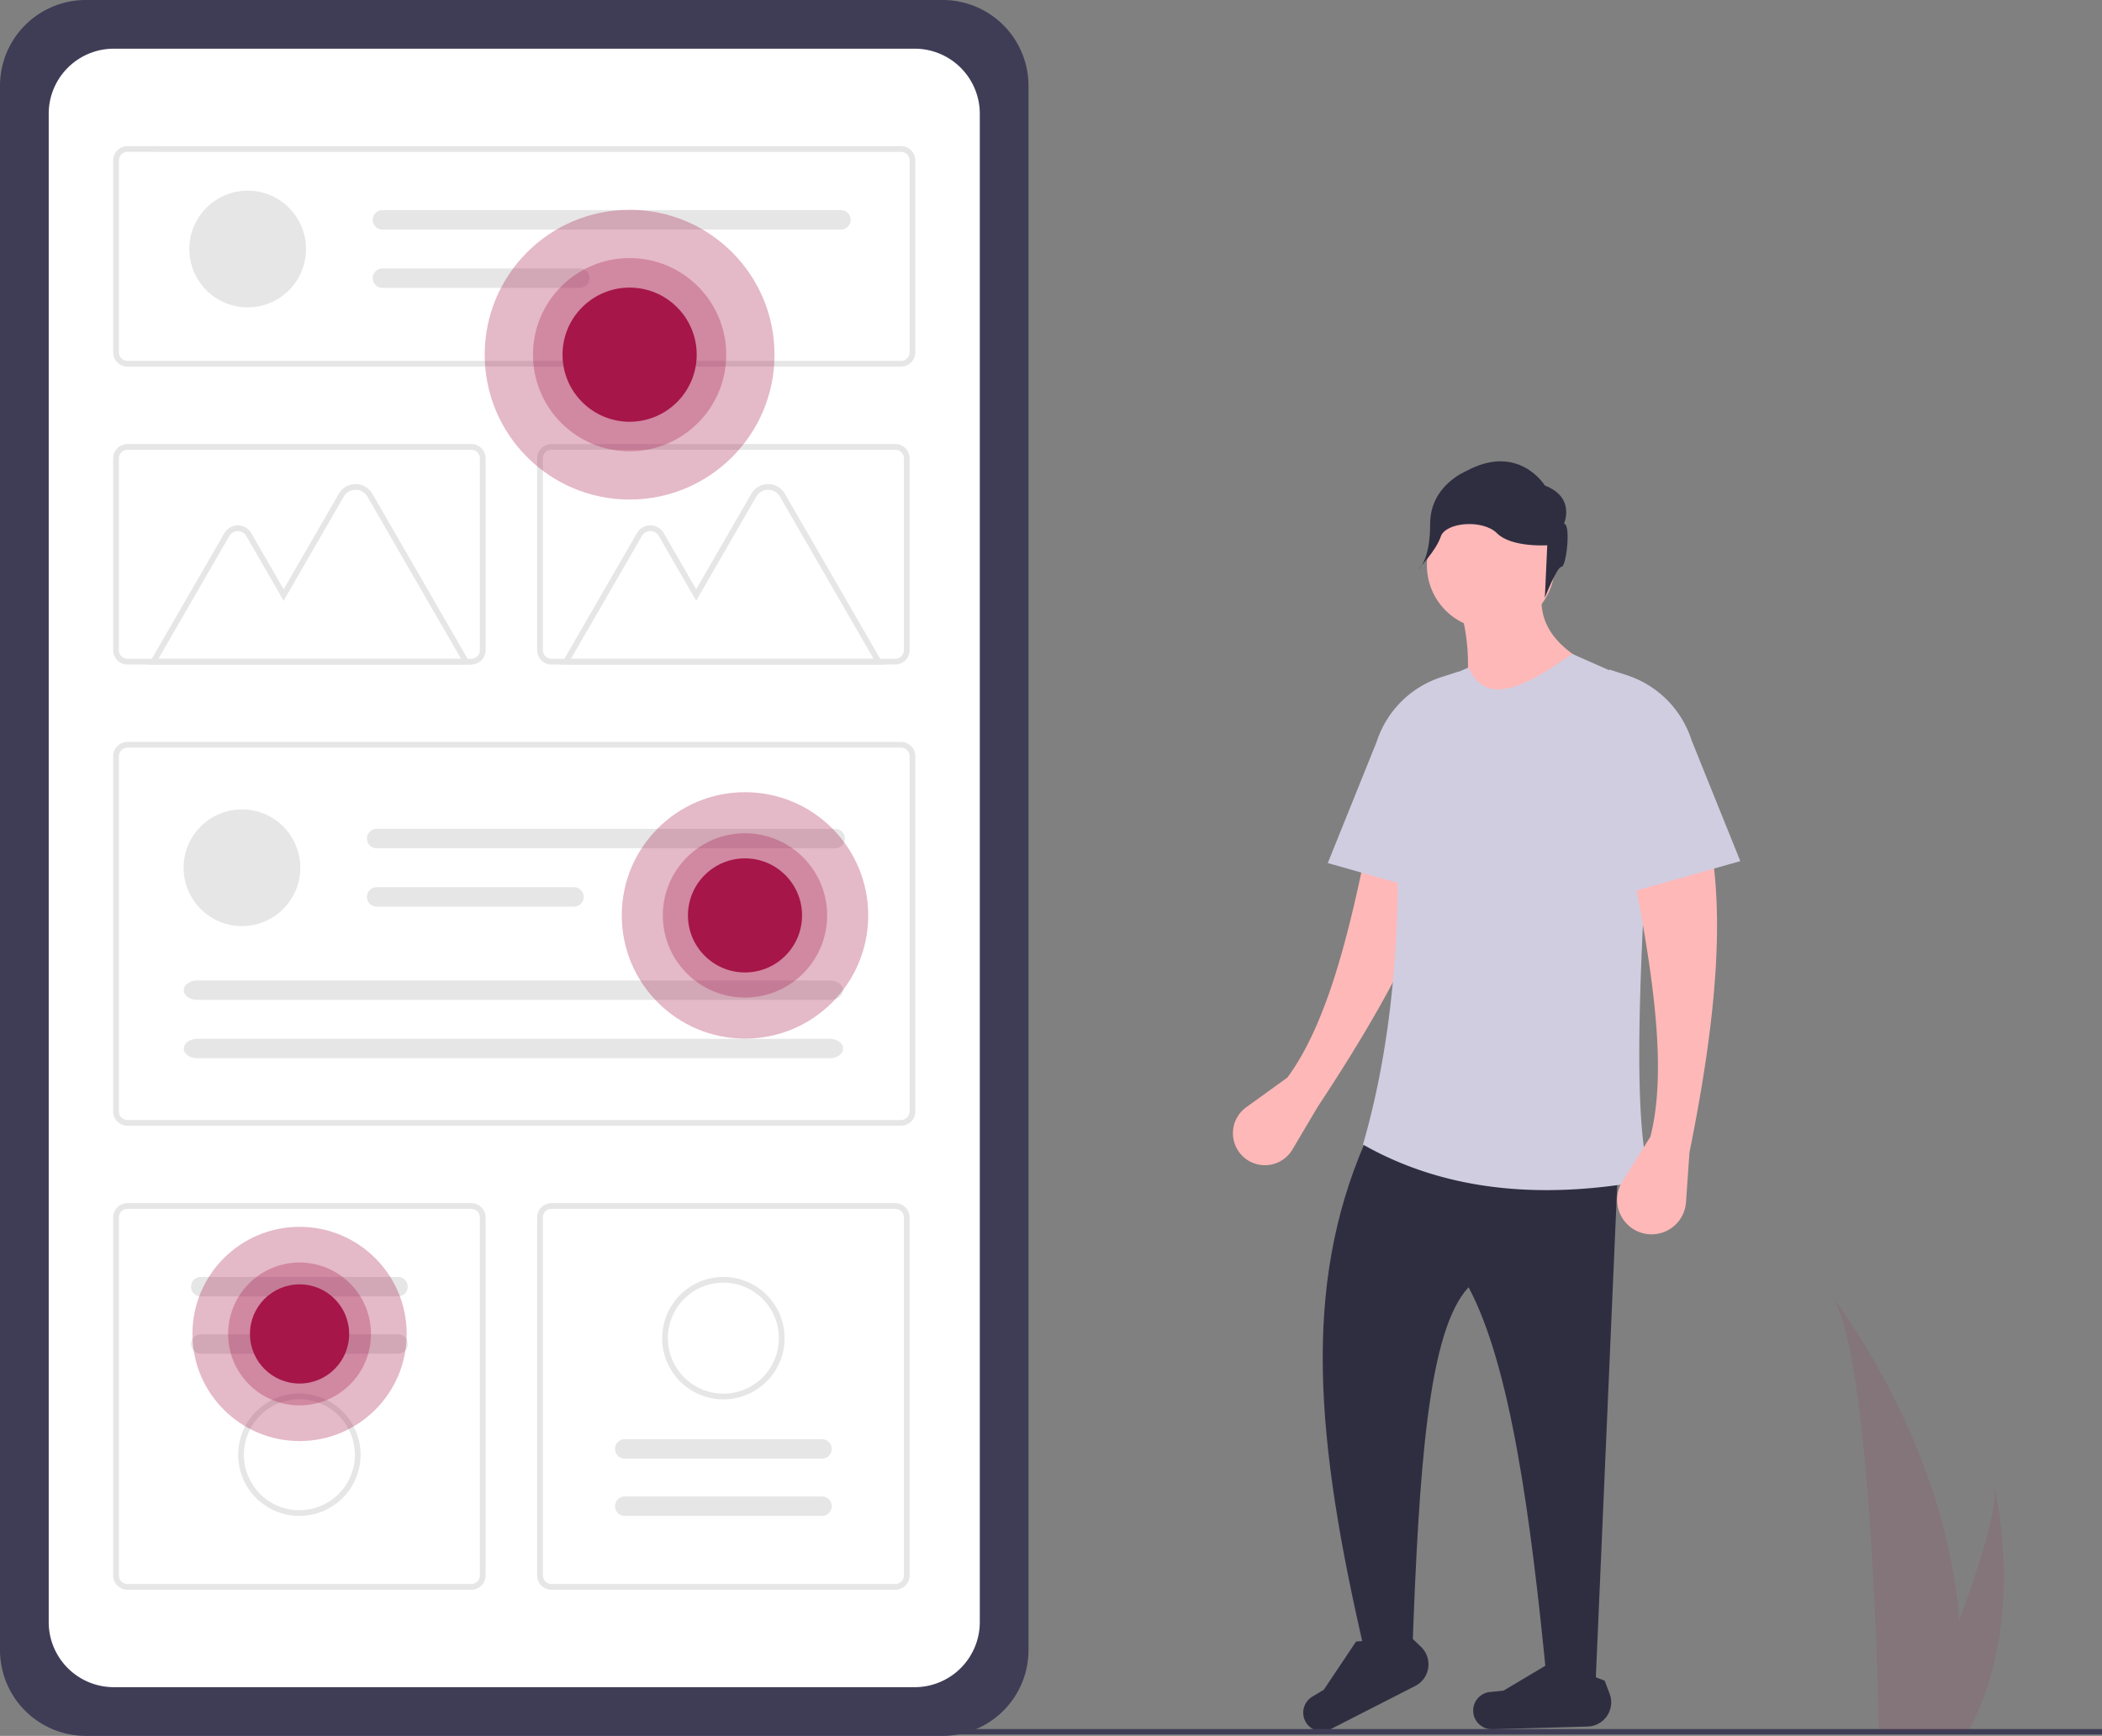 <?xml version="1.0" encoding="UTF-8"?>
<svg xmlns="http://www.w3.org/2000/svg" id="undraw_design_stats_ne2k" width="459.69" height="379.677" viewBox="0 0 459.69 379.677">
  <rect x="0" y="0" width="459.69" height="379.677" fill="#808080" stroke="none"/>
  <path id="Pfad_166" data-name="Pfad 166" d="M203.214,126.5a18.768,18.768,0,0,0-18.747,18.747V487.43a18.768,18.768,0,0,0,18.747,18.746H390.645a18.768,18.768,0,0,0,18.747-18.746V145.247A18.768,18.768,0,0,0,390.645,126.5Z" transform="translate(-184.468 -126.5)" fill="#3f3d56"></path>
  <path id="Pfad_167" data-name="Pfad 167" d="M216.841,144.65a14.239,14.239,0,0,0-14.223,14.223V488.8a14.239,14.239,0,0,0,14.223,14.223H392.017A14.239,14.239,0,0,0,406.24,488.8V158.873a14.239,14.239,0,0,0-14.223-14.223Z" transform="translate(-191.967 -133.999)" fill="#fff"></path>
  <path id="Pfad_168" data-name="Pfad 168" d="M398.936,229.191H229.773a3.136,3.136,0,0,1-3.133-3.133V184.1a3.136,3.136,0,0,1,3.133-3.133H398.936a3.136,3.136,0,0,1,3.133,3.133v41.962A3.136,3.136,0,0,1,398.936,229.191ZM229.773,182.217a1.882,1.882,0,0,0-1.88,1.88v41.962a1.882,1.882,0,0,0,1.88,1.88H398.936a1.882,1.882,0,0,0,1.88-1.88V184.1a1.882,1.882,0,0,0-1.88-1.88Z" transform="translate(-201.892 -149.003)" fill="#e6e6e6"></path>
  <path id="Pfad_169" data-name="Pfad 169" d="M398.936,486.976H229.773a3.136,3.136,0,0,1-3.133-3.133V406.169a3.136,3.136,0,0,1,3.133-3.133H398.936a3.136,3.136,0,0,1,3.133,3.133v77.674A3.136,3.136,0,0,1,398.936,486.976ZM229.773,404.289a1.882,1.882,0,0,0-1.88,1.88v77.674a1.882,1.882,0,0,0,1.88,1.88H398.936a1.882,1.882,0,0,0,1.88-1.88V406.169a1.882,1.882,0,0,0-1.88-1.88Z" transform="translate(-201.892 -240.757)" fill="#e6e6e6"></path>
  <path id="Pfad_170" data-name="Pfad 170" d="M462.97,340.227H387.786a3.136,3.136,0,0,1-3.133-3.133V295.132A3.136,3.136,0,0,1,387.786,292H462.97a3.136,3.136,0,0,1,3.133,3.133v41.962A3.136,3.136,0,0,1,462.97,340.227Zm-75.184-46.974a1.882,1.882,0,0,0-1.88,1.88v41.962a1.882,1.882,0,0,0,1.88,1.88H462.97a1.882,1.882,0,0,0,1.88-1.88V295.132a1.882,1.882,0,0,0-1.88-1.88Z" transform="translate(-267.179 -194.88)" fill="#e6e6e6"></path>
  <path id="Pfad_171" data-name="Pfad 171" d="M304.956,659.495H229.773a3.136,3.136,0,0,1-3.133-3.133v-78.3a3.136,3.136,0,0,1,3.133-3.133h75.184a3.136,3.136,0,0,1,3.133,3.133v78.3A3.136,3.136,0,0,1,304.956,659.495Zm-75.184-83.313a1.882,1.882,0,0,0-1.88,1.88v78.3a1.882,1.882,0,0,0,1.88,1.88h75.184a1.882,1.882,0,0,0,1.88-1.88v-78.3a1.882,1.882,0,0,0-1.88-1.88Z" transform="translate(-201.892 -311.779)" fill="#e6e6e6"></path>
  <path id="Pfad_172" data-name="Pfad 172" d="M462.97,659.495H387.786a3.136,3.136,0,0,1-3.133-3.133v-78.3a3.136,3.136,0,0,1,3.133-3.133H462.97a3.136,3.136,0,0,1,3.133,3.133v78.3A3.136,3.136,0,0,1,462.97,659.495Zm-75.184-83.313a1.882,1.882,0,0,0-1.88,1.88v78.3a1.882,1.882,0,0,0,1.88,1.88H462.97a1.882,1.882,0,0,0,1.88-1.88v-78.3a1.882,1.882,0,0,0-1.88-1.88Z" transform="translate(-267.179 -311.779)" fill="#e6e6e6"></path>
  <circle id="Ellipse_37" data-name="Ellipse 37" cx="12.761" cy="12.761" r="12.761" transform="translate(40.151 177.034)" fill="#e6e6e6"></circle>
  <path id="Pfad_173" data-name="Pfad 173" d="M323.358,435.428a2.127,2.127,0,0,0,0,4.254H423.621a2.127,2.127,0,0,0,0-4.254Z" transform="translate(-240.975 -254.141)" fill="#e6e6e6"></path>
  <path id="Pfad_174" data-name="Pfad 174" d="M323.355,457.174a2.127,2.127,0,1,0-.009,4.254H366.5a2.127,2.127,0,1,0,0-4.254Z" transform="translate(-240.972 -263.126)" fill="#e6e6e6"></path>
  <path id="Pfad_175" data-name="Pfad 175" d="M255.889,491.938c-1.618,0-2.934.954-2.934,2.127s1.316,2.127,2.934,2.127H394.221c1.618,0,2.934-.954,2.934-2.127s-1.317-2.127-2.934-2.127Z" transform="translate(-212.765 -277.49)" fill="#e6e6e6"></path>
  <path id="Pfad_176" data-name="Pfad 176" d="M255.889,513.684c-1.618,0-2.934.954-2.934,2.127s1.316,2.127,2.934,2.127H394.221c1.618,0,2.934-.954,2.934-2.127s-1.317-2.127-2.934-2.127Z" transform="translate(-212.765 -286.474)" fill="#e6e6e6"></path>
  <circle id="Ellipse_38" data-name="Ellipse 38" cx="12.761" cy="12.761" r="12.761" transform="translate(41.404 41.704)" fill="#e6e6e6"></circle>
  <path id="Pfad_177" data-name="Pfad 177" d="M325.493,204.815a2.127,2.127,0,1,0,0,4.254H425.756a2.127,2.127,0,1,0,.009-4.254H325.493Z" transform="translate(-241.857 -158.858)" fill="#e6e6e6"></path>
  <path id="Pfad_178" data-name="Pfad 178" d="M325.493,226.56a2.127,2.127,0,1,0,0,4.254h43.143a2.127,2.127,0,0,0,.009-4.254H325.493Z" transform="translate(-241.857 -167.842)" fill="#e6e6e6"></path>
  <path id="Pfad_179" data-name="Pfad 179" d="M310.326,346.405H239.8l16.6-28.749a3.389,3.389,0,0,1,5.871,0l7.09,12.281,12.056-20.882a4.243,4.243,0,0,1,7.35,0Zm-68.359-1.253h66.189l-20.479-35.47a2.99,2.99,0,0,0-5.179,0l-13.142,22.761-8.176-14.161a2.136,2.136,0,0,0-3.7,0Z" transform="translate(-207.328 -201.051)" fill="#e6e6e6"></path>
  <path id="Pfad_180" data-name="Pfad 180" d="M464.069,346.405H393.54l16.6-28.749a3.389,3.389,0,0,1,5.871,0l7.09,12.281,12.056-20.882a4.243,4.243,0,0,1,7.35,0Zm-68.359-1.253H461.9l-20.479-35.47a2.99,2.99,0,0,0-5.179,0L423.1,332.444l-8.176-14.161a2.136,2.136,0,0,0-3.7,0Z" transform="translate(-270.851 -201.051)" fill="#e6e6e6"></path>
  <path id="Pfad_181" data-name="Pfad 181" d="M304.956,340.227H229.773a3.136,3.136,0,0,1-3.133-3.133V295.132A3.136,3.136,0,0,1,229.773,292h75.184a3.136,3.136,0,0,1,3.133,3.133v41.962A3.136,3.136,0,0,1,304.956,340.227Zm-75.184-46.974a1.882,1.882,0,0,0-1.88,1.88v41.962a1.882,1.882,0,0,0,1.88,1.88h75.184a1.882,1.882,0,0,0,1.88-1.88V295.132a1.882,1.882,0,0,0-1.88-1.88Z" transform="translate(-201.892 -194.88)" fill="#e6e6e6"></path>
  <path id="Pfad_182" data-name="Pfad 182" d="M257.78,602.445a2.127,2.127,0,1,0,0,4.254h43.143a2.127,2.127,0,1,0,0-4.254Z" transform="translate(-213.88 -323.148)" fill="#e6e6e6"></path>
  <path id="Pfad_183" data-name="Pfad 183" d="M257.78,623.8a2.127,2.127,0,0,0,0,4.254h43.143a2.127,2.127,0,1,0,0-4.254Z" transform="translate(-213.88 -331.97)" fill="#e6e6e6"></path>
  <path id="Pfad_184" data-name="Pfad 184" d="M286.612,672.669A13.387,13.387,0,1,1,300,659.282h0a13.4,13.4,0,0,1-13.387,13.387Zm0-25.521a12.134,12.134,0,1,0,12.134,12.134h0a12.148,12.148,0,0,0-12.134-12.134Z" transform="translate(-221.14 -341.1)" fill="#e6e6e6"></path>
  <path id="Pfad_185" data-name="Pfad 185" d="M458.937,688.526a2.127,2.127,0,0,0,0-4.254H415.794a2.127,2.127,0,0,0,0,4.254Z" transform="translate(-279.167 -356.957)" fill="#e6e6e6"></path>
  <path id="Pfad_186" data-name="Pfad 186" d="M458.937,667.172a2.127,2.127,0,1,0,0-4.254H415.794a2.127,2.127,0,1,0,0,4.254Z" transform="translate(-279.167 -348.134)" fill="#e6e6e6"></path>
  <path id="Pfad_187" data-name="Pfad 187" d="M444.625,602.445a13.387,13.387,0,1,1-13.387,13.387h0A13.4,13.4,0,0,1,444.625,602.445Zm0,25.521a12.134,12.134,0,1,0-12.134-12.134h0a12.148,12.148,0,0,0,12.134,12.134Z" transform="translate(-286.427 -323.148)" fill="#e6e6e6"></path>
  <circle id="Ellipse_39" data-name="Ellipse 39" cx="31.689" cy="31.689" r="31.689" transform="translate(106.002 45.886)" fill="#a61648" opacity="0.3" style="isolation: isolate"></circle>
  <circle id="Ellipse_40" data-name="Ellipse 40" cx="21.126" cy="21.126" r="21.126" transform="translate(116.565 56.449)" fill="#a61648" opacity="0.3" style="isolation: isolate"></circle>
  <circle id="Ellipse_41" data-name="Ellipse 41" cx="14.671" cy="14.671" r="14.671" transform="translate(123.02 62.904)" fill="#a61648"></circle>
  <circle id="Ellipse_42" data-name="Ellipse 42" cx="23.427" cy="23.427" r="23.427" transform="translate(42.084 268.339)" fill="#a61648" opacity="0.3" style="isolation: isolate"></circle>
  <circle id="Ellipse_43" data-name="Ellipse 43" cx="15.618" cy="15.618" r="15.618" transform="translate(49.893 276.148)" fill="#a61648" opacity="0.3" style="isolation: isolate"></circle>
  <circle id="Ellipse_44" data-name="Ellipse 44" cx="10.846" cy="10.846" r="10.846" transform="translate(54.665 280.92)" fill="#a61648"></circle>
  <circle id="Ellipse_45" data-name="Ellipse 45" cx="26.948" cy="26.948" r="26.948" transform="translate(135.977 173.273)" fill="#a61648" opacity="0.3" style="isolation: isolate"></circle>
  <circle id="Ellipse_46" data-name="Ellipse 46" cx="17.965" cy="17.965" r="17.965" transform="translate(144.959 182.256)" fill="#a61648" opacity="0.3" style="isolation: isolate"></circle>
  <circle id="Ellipse_47" data-name="Ellipse 47" cx="12.476" cy="12.476" r="12.476" transform="translate(150.449 187.745)" fill="#a61648"></circle>
  <path id="Pfad_188" data-name="Pfad 188" d="M662.5,497.046l-5.544,9.365a6.992,6.992,0,0,1-11.047,1.295h0a6.992,6.992,0,0,1,.933-10.523l9.017-6.519c8.658-11.72,13.633-31.639,17.872-53.2l17.617,2.066C686.811,457.166,675.953,476.713,662.5,497.046Z" transform="translate(-374.314 -254.984)" fill="#ffb8b8"></path>
  <path id="Pfad_189" data-name="Pfad 189" d="M679.284,418.679l28.648,8.124V376.776l-3.8,1.23a22.006,22.006,0,0,0-14.181,14.217Z" transform="translate(-388.913 -229.907)" fill="#d0cde1"></path>
  <path id="Pfad_190" data-name="Pfad 190" d="M737.087,670.388l-10.69-.428c-3.51-36.128-7.993-68.938-17.1-85.944-8.823,9.451-10.827,39.308-12.3,79.958H686.632c-10.889-46.846-13.638-80.061,0-111.6h55.585Z" transform="translate(-388.137 -302.461)" fill="#2f2e41"></path>
  <path id="Pfad_191" data-name="Pfad 191" d="M694.631,747.388l-18.554,9.479a4.085,4.085,0,0,1-5.6-2.009h0a4.085,4.085,0,0,1,1.638-5.127l2.53-1.524,7.044-10.532,12.007-.948,2.2,2.1a5.307,5.307,0,0,1-1.258,8.557Z" transform="translate(-385.132 -378.629)" fill="#2f2e41"></path>
  <path id="Pfad_192" data-name="Pfad 192" d="M758.508,759.938l-20.827.585a4.085,4.085,0,0,1-4.2-4.222h0a4.085,4.085,0,0,1,3.682-3.926l2.94-.289,10.887-6.482,11.249,4.3,1.079,2.845a5.306,5.306,0,0,1-4.813,7.186Z" transform="translate(-411.306 -382.297)" fill="#2f2e41"></path>
  <circle id="Ellipse_48" data-name="Ellipse 48" cx="13.979" cy="13.979" r="13.979" transform="translate(312.048 109.661)" fill="#ffb8b8"></circle>
  <path id="Pfad_193" data-name="Pfad 193" d="M757.883,362.976l-29.075,11.117c1.693-9.129,1.715-17.728-1.069-25.441l18.6-3.207C744.777,353.463,749.612,358.91,757.883,362.976Z" transform="translate(-408.933 -216.962)" fill="#ffb8b8"></path>
  <path id="Pfad_194" data-name="Pfad 194" d="M755.254,485.237c-25.591,4.859-46.2,1.742-62.854-7.7,7.7-26.544,8.8-55.913,6.783-86.612a14.835,14.835,0,0,1,9.01-14.616l7.3-3.1c3.934,8.94,13,3.788,22.662-2.993l11.938,5.275a10.168,10.168,0,0,1,6.044,9.893C753.746,426.167,750.538,469.887,755.254,485.237Z" transform="translate(-394.332 -227.198)" fill="#d0cde1"></path>
  <path id="Pfad_195" data-name="Pfad 195" d="M802.938,510.862l-.761,10.907a7.542,7.542,0,0,1-8,7h0a7.542,7.542,0,0,1-5.915-11.524l6.128-9.805c3.621-14.114.749-34.443-3.421-56.013l17.1-4.7C810.484,464.77,807.764,486.965,802.938,510.862Z" transform="translate(-433.464 -258.808)" fill="#ffb8b8"></path>
  <path id="Pfad_196" data-name="Pfad 196" d="M744.866,312.1s2.613-5.749-4.181-8.362c0,0-5.749-9.408-17.247-3.136,0,0-7.84,3.136-7.84,11.5s-2.613,9.93-2.613,9.93,3.891-3.992,4.937-7.128,9.175-3.847,12.31-.711,10.975,2.613,10.975,2.613l-.523,11.5s2.613-6.794,3.659-6.794S746.434,312.1,744.866,312.1Z" transform="translate(-402.837 -197.544)" fill="#2f2e41"></path>
  <path id="Pfad_197" data-name="Pfad 197" d="M812.855,417.95l-28.648,8.124V376.047l3.8,1.23a22.006,22.006,0,0,1,14.181,14.216Z" transform="translate(-432.264 -229.606)" fill="#d0cde1"></path>
  <rect id="Rechteck_5" data-name="Rechteck 5" width="327.673" height="1.174" transform="translate(132.017 378.185)" fill="#3f3d56"></rect>
  <path id="Pfad_198" data-name="Pfad 198" d="M867.108,609.562c7.775,10.991,9.829,73.547,10.287,93.6.012.452.023.88.029,1.285h19.682c.241-.428.464-.851.675-1.285,11.666-23.027,5.193-50.637,4.853-52.034.886,4.389-3.122,17.112-7.652,29.435C892.218,642.67,868.587,611.475,867.108,609.562Z" transform="translate(-466.517 -326.088)" fill="#a61648" opacity="0.1"></path>
</svg>
